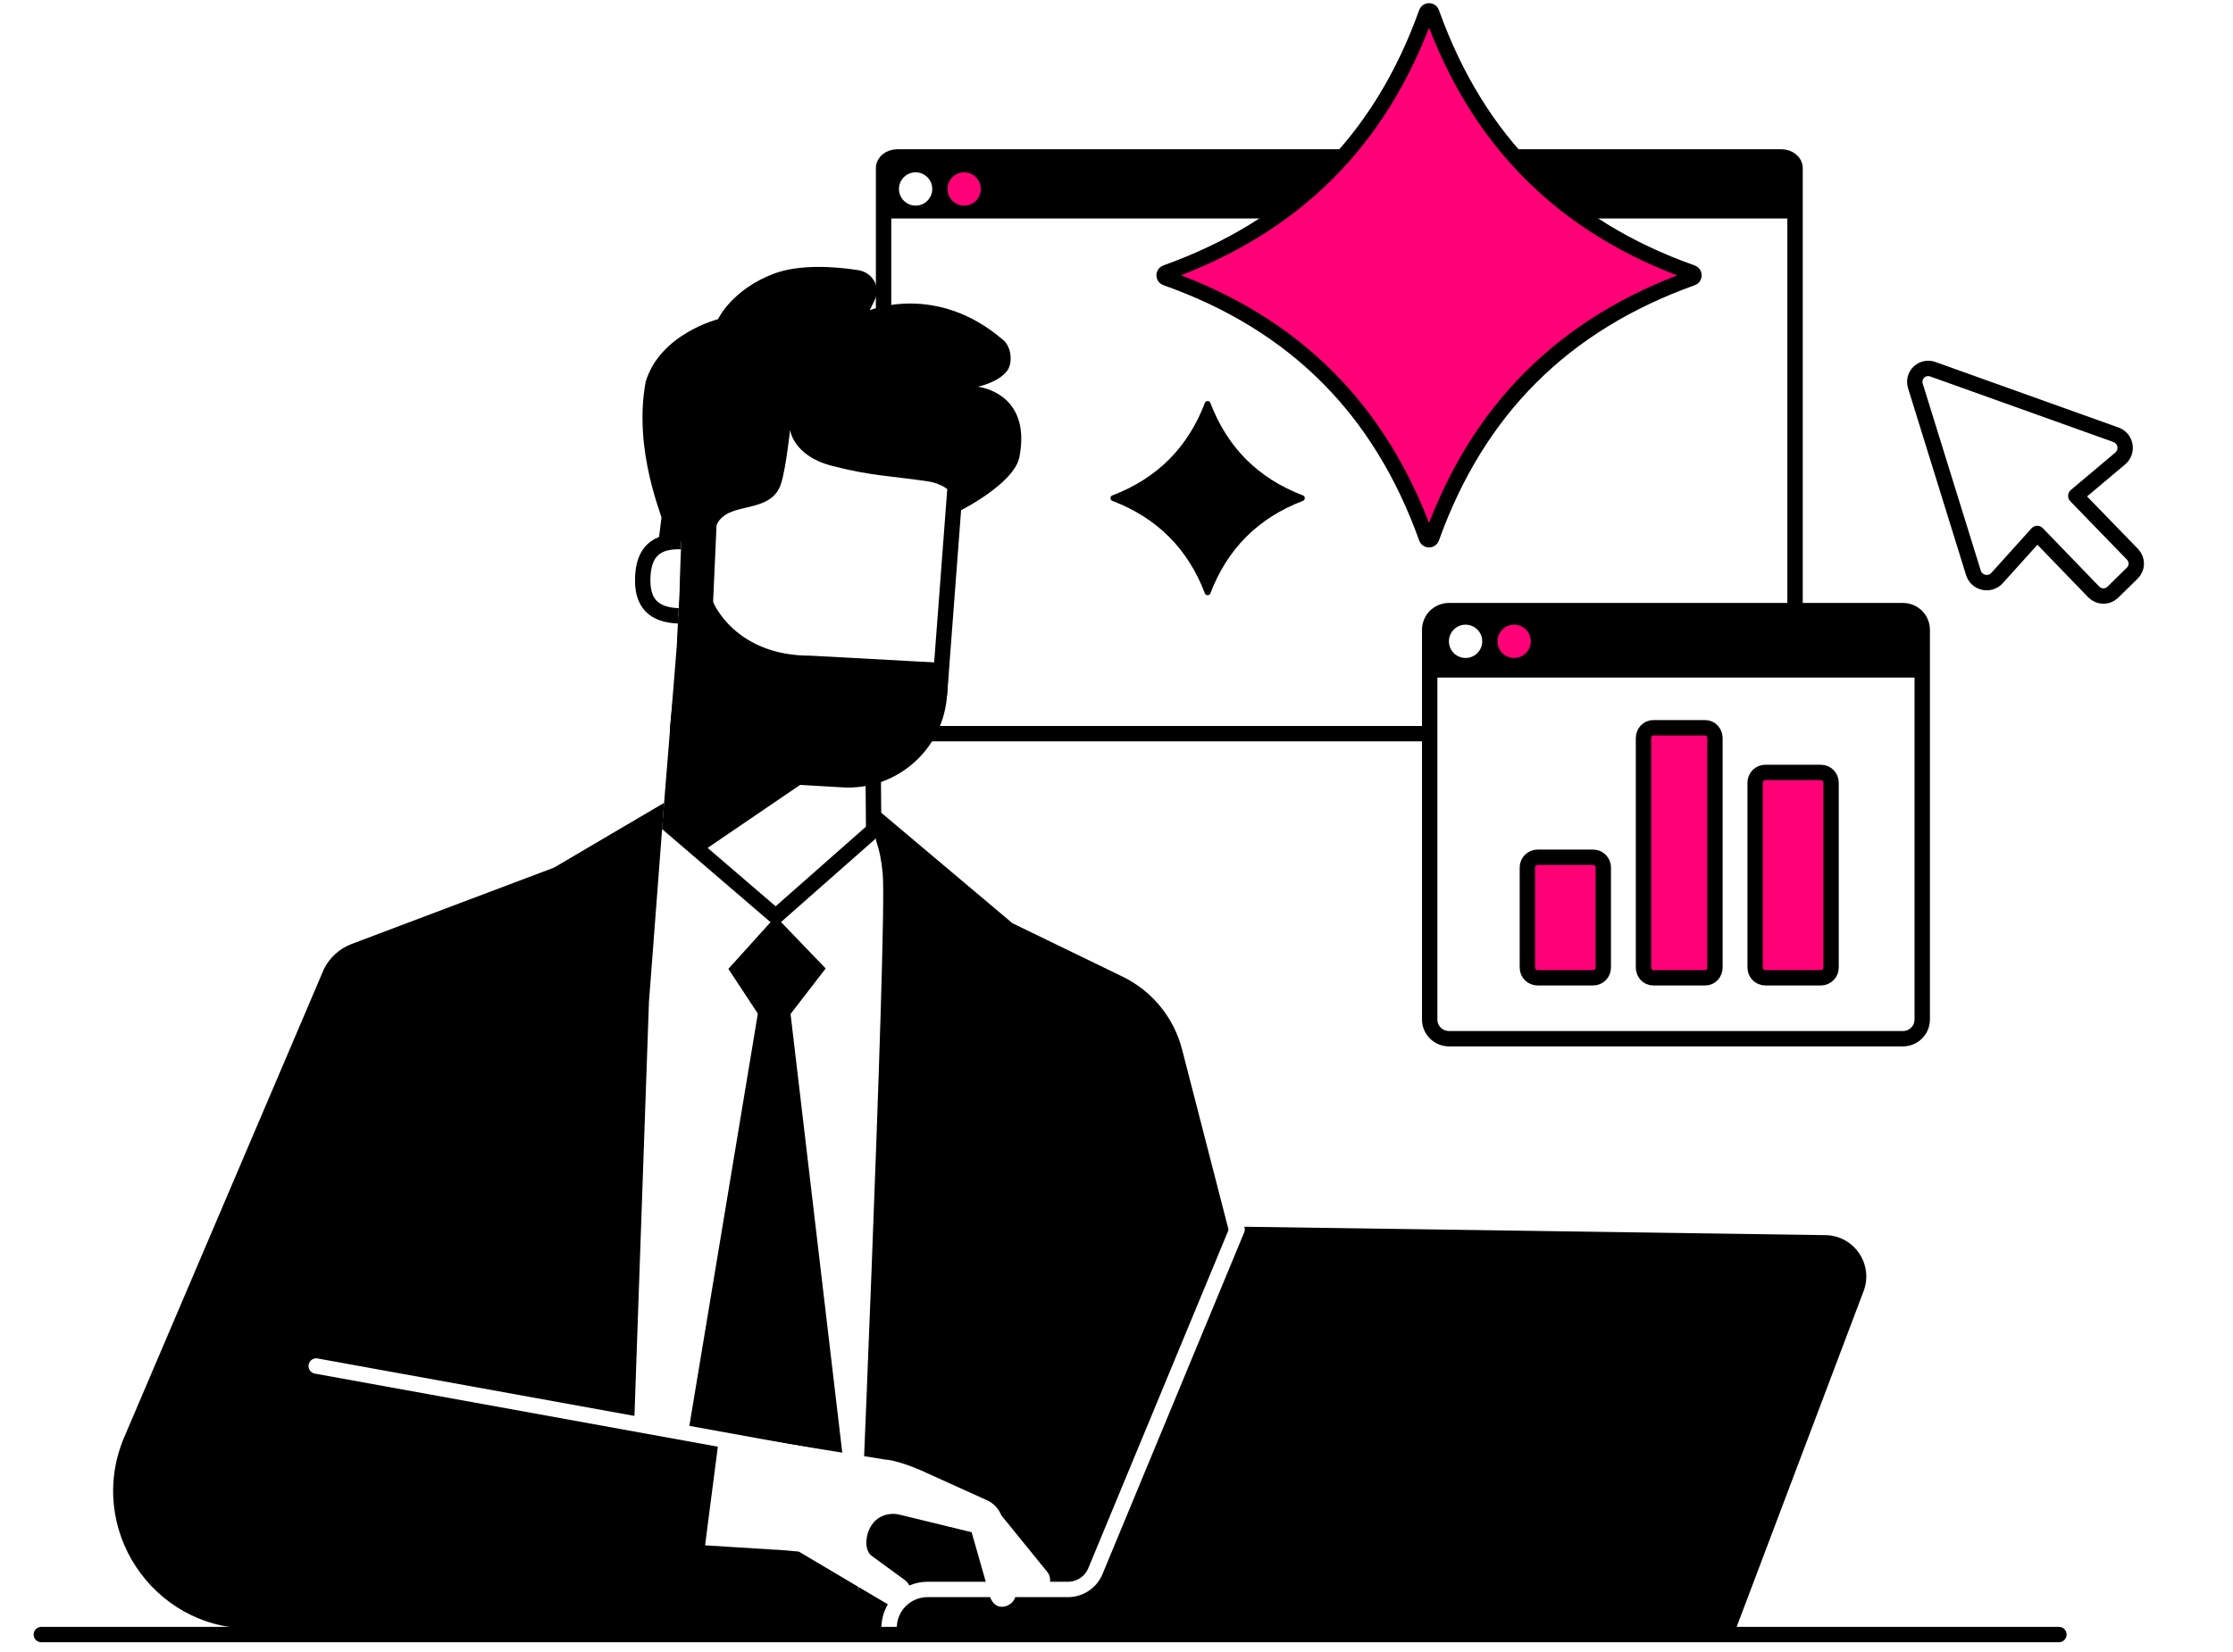 <svg width="500" height="370" viewBox="0 0 500 370" fill="none" xmlns="http://www.w3.org/2000/svg">
<rect width="500" height="370" fill="white"/>
<rect x="197.846" y="48.068" width="204.091" height="116.254" fill="white"/>
<path d="M401.937 36.012H197.846V48.929H401.937V36.012Z" fill="black"/>
<path d="M200.926 35.151H398.857C400.558 35.151 401.937 36.255 401.937 37.616V161.858C401.937 163.219 400.558 164.323 398.857 164.323H200.926C199.225 164.323 197.846 163.219 197.846 161.858V37.616C197.846 36.255 199.225 35.151 200.926 35.151Z" stroke="black" stroke-width="3.445"/>
<path d="M324.434 136.766H426.109C428.487 136.766 430.415 138.694 430.415 141.072V228.331C430.415 230.709 428.487 232.637 426.109 232.637H324.434C322.056 232.637 320.128 230.709 320.128 228.331V141.072C320.128 138.694 322.056 136.766 324.434 136.766Z" fill="white" stroke="black" stroke-width="3.445"/>
<path d="M320.128 136.766H430.415V151.75H320.128V136.766Z" fill="black"/>
<path d="M339.031 147.366C336.971 147.366 335.302 145.697 335.302 143.638C335.302 141.578 336.971 139.909 339.031 139.909C341.09 139.909 342.76 141.578 342.76 143.638C342.76 145.697 341.09 147.366 339.031 147.366Z" fill="#FF0077"/>
<path d="M328.163 147.366C326.104 147.366 324.434 145.697 324.434 143.638C324.434 141.578 326.104 139.909 328.163 139.909C330.222 139.909 331.892 141.578 331.892 143.638C331.892 145.697 330.222 147.366 328.163 147.366Z" fill="white"/>
<path d="M215.887 46.053C213.828 46.053 212.158 44.384 212.158 42.325C212.158 40.265 213.828 38.596 215.887 38.596C217.947 38.596 219.616 40.265 219.616 42.325C219.616 44.384 217.947 46.053 215.887 46.053Z" fill="#FF0077"/>
<path d="M205.019 46.053C202.96 46.053 201.291 44.384 201.291 42.325C201.291 40.265 202.96 38.596 205.019 38.596C207.079 38.596 208.748 40.265 208.748 42.325C208.748 44.384 207.079 46.053 205.019 46.053Z" fill="white"/>
<path d="M320.569 120.491C320.375 121.032 319.594 121.032 319.4 120.491C309.107 91.73 289.918 72.442 261.062 62.244C260.519 62.052 260.517 61.268 261.06 61.074C289.817 50.779 309.104 31.59 319.4 2.834C319.594 2.292 320.375 2.292 320.569 2.834C330.861 31.595 350.051 50.882 378.906 61.081C379.45 61.273 379.452 62.056 378.909 62.251C350.151 72.545 330.865 91.734 320.569 120.491Z" fill="#FF0077" stroke="black" stroke-width="3.445" stroke-linejoin="round"/>
<path d="M271.012 132.916C270.806 133.456 270.007 133.456 269.801 132.916C265.973 122.89 259.085 116.002 249.058 112.174C248.518 111.968 248.518 111.168 249.058 110.962C259.085 107.135 265.973 100.247 269.801 90.22C270.007 89.68 270.806 89.68 271.012 90.22C274.84 100.247 281.728 107.135 291.755 110.962C292.295 111.168 292.295 111.968 291.755 112.174C281.728 116.002 274.84 122.89 271.012 132.916Z" fill="black"/>
<path d="M464.807 111.067L477.544 124.198C478.079 124.769 478.367 125.527 478.35 126.309C478.326 127.09 477.997 127.837 477.433 128.378L473.03 132.698C472.46 133.227 471.707 133.515 470.932 133.497C470.156 133.486 469.415 133.168 468.862 132.622L456.166 119.478L447.167 129.465C445.55 131.258 442.594 130.611 441.877 128.301L428.863 86.374C428.71 85.844 428.704 85.28 428.845 84.745C428.986 84.21 429.274 83.728 429.674 83.346C430.073 82.964 430.567 82.7 431.108 82.582C431.649 82.465 432.207 82.5 432.73 82.676L473.782 97.371C476.045 98.182 476.58 101.139 474.74 102.691L464.807 111.055V111.067Z" fill="white" stroke="black" stroke-width="3.445" stroke-linecap="round" stroke-linejoin="round"/>
<path d="M277.261 274.734L242.815 357.809H203.849C200.981 357.809 198.656 360.134 198.656 363.001V365.568H239.603H247.724H388.409L417.283 289.184C419.556 283.173 415.173 276.723 408.741 276.637L277.261 274.734Z" fill="black"/>
<path d="M214.208 108.916L214.208 114.807C214.208 114.807 227.29 108.406 228.296 102.179C230.961 87.82 218.943 86.614 218.943 86.614C218.943 86.614 223.353 85.725 225.401 83.197C226.887 81.411 226.448 77.677 224.702 76.217C209.751 63.24 194.76 69.483 194.76 69.483L195.908 67.077C197.258 64.234 195.332 60.94 192.056 60.489C186.717 59.658 179.054 59.172 173.352 61.27C163.805 64.862 160.78 71.488 160.78 71.488C160.78 71.488 147.784 74.746 144.57 85.53C141.693 101.036 148.553 116.086 148.096 116.087C147.178 123.869 145.747 133.752 145.747 133.752L166.38 119.391L165.91 131.047C165.839 132.469 166.82 133.761 168.276 134.104C170.116 134.566 172.015 133.394 172.367 131.602L175.989 108.916C176.707 104.265 180.583 100.641 185.449 99.796L204.618 96.578L202.494 103.081C201.714 105.324 204.028 107.461 206.403 106.688L214.208 106.688L214.208 108.916Z" fill="black"/>
<path d="M196.848 181.627L226.695 206.773L251.349 218.734C257.972 221.946 262.846 227.905 264.68 235.027L298.669 366.885L174.923 367.428L196.856 181.627H196.848Z" fill="black"/>
<path d="M161.136 178.071C157.941 178.071 148.021 183.212 148.021 183.212C148.021 183.212 145.618 191.72 145.308 200.796C144.671 219.457 140.434 364.749 140.434 364.749H191.87C191.87 364.749 198.682 207.453 197.657 195.741C196.632 184.03 191.612 179.741 184.077 178.062C176.55 176.383 161.127 178.062 161.127 178.062L161.136 178.071Z" fill="white"/>
<path d="M173.691 205.266L163.091 217.003L173.097 232.185L184.878 216.909L173.691 205.266Z" fill="black"/>
<path d="M169.971 225.348L146.815 364.758H193.239L176.378 221.67L169.971 225.348Z" fill="black"/>
<path d="M230.26 355.819C231.267 356.87 232.938 356.999 234.092 356.06C235.306 355.07 235.496 353.287 234.505 352.073L224.197 339.371C223.612 337.899 222.492 336.684 221.02 336.021L206.354 329.382C204.374 328.478 200.404 327.022 198.225 326.902L161.127 320.926L154.298 328.547L147.969 345.485L175.81 347.233L178.858 347.509L199.069 359.479C200.499 360.245 202.316 359.858 203.306 358.506C204.382 357.025 204.064 354.958 202.583 353.873L195.125 348.422C194.316 347.828 194.057 346.596 194.014 346.097C193.79 343.72 195.03 339.621 199.241 339.104C200.008 339.01 200.791 339.078 201.541 339.268L217.558 343.169L221.648 357.481C222.105 359.083 223.25 360.151 224.921 359.806C226.669 359.444 227.728 357.929 227.384 356.172" fill="white"/>
<path d="M153.816 137.924L150.018 184.934L173.691 205.266L195.625 185.924L195.418 160.486L167.904 133.773L153.816 137.924Z" fill="white" stroke="black" stroke-width="3.445" stroke-miterlimit="10"/>
<path d="M193.334 162.923L198.191 159.522L169.127 131.293L153.36 145.244" fill="#FF0077"/>
<path d="M167.663 92.912L205.476 95.943C211.633 96.434 215.698 108.361 215.207 114.518L212.718 145.519C211.538 160.219 198.664 171.181 183.964 170.002L161.626 168.21C155.469 167.72 150.879 162.329 151.37 156.163L155.616 103.16C156.107 97.002 161.497 92.413 167.663 92.903V92.912Z" fill="white"/>
<path d="M207.87 82.32L167.792 79.108C161.265 78.583 155.547 83.448 155.03 89.976L151.723 129.64C152.223 129.778 152.757 129.985 153.291 130.234C153.248 130.062 153.196 129.898 153.17 129.709C153.015 128.676 153.282 127.599 153.85 126.729C153.118 125.524 153.024 123.948 153.626 122.665C153.618 121.339 154.238 120.047 155.771 119.289C156.752 118.807 157.743 118.359 158.767 117.98C159.06 117.868 159.344 117.817 159.629 117.791C159.896 117.696 160.171 117.644 160.455 117.619C160.774 116.8 161.342 116.043 162.333 115.371C165.967 112.908 173.054 114.234 174.914 108.249C175.999 104.77 176.912 96.288 176.912 96.288C176.912 96.288 177.549 102.04 186.212 104.314C194.875 106.579 199.207 106.553 207.68 107.793C212.331 108.473 214.613 111.59 215.241 113.907L215.362 112.581L216.86 95.418C217.385 88.891 214.389 82.846 207.861 82.32H207.87Z" fill="black"/>
<path d="M181.57 146.854C164.494 146.923 159.671 134.824 159.671 134.824C159.112 134.738 158.621 133.946 158.078 133.774C157.897 133.86 159.49 134.195 159.292 134.264C157.174 135.039 155.417 133.929 154.53 132.284C154.022 131.853 153.635 131.293 153.385 130.604L150.07 162.398C149.415 168.676 154.091 174.247 160.386 174.695L188.657 176.348C200.886 177.063 211.374 167.72 212.072 155.483L212.468 148.534L206.087 148.189L181.562 146.854H181.57Z" fill="black"/>
<path d="M75.004 364.758H155.461L161.136 320.926L137.205 316.861" fill="black"/>
<path d="M210.35 155.621L214.604 99.353" stroke="black" stroke-width="3.445" stroke-miterlimit="10"/>
<path d="M199.078 365.567V364.603C199.078 359.841 202.936 355.991 207.689 355.991H239.13C241.816 355.991 244.245 354.373 245.278 351.884L277.003 275.354" stroke="white" stroke-width="3.445" stroke-miterlimit="10" stroke-linecap="round"/>
<path d="M160.447 117.627L159.612 136.167L151.569 144.331L152.886 115.569L160.447 117.627Z" fill="black"/>
<path d="M152.541 121.313C146.866 121.098 144.136 123.638 143.921 129.313C143.706 134.988 146.246 137.718 151.921 137.933" fill="white"/>
<path d="M152.541 121.313C146.866 121.098 144.136 123.638 143.921 129.313C143.706 134.988 146.246 137.718 151.921 137.933" stroke="black" stroke-width="3.445"/>
<path d="M75.004 364.758H56.179C34.083 364.758 19.168 342.179 27.831 321.856L72.584 216.925C73.885 214.394 76.072 212.43 78.741 211.423L124.072 194.312L148.701 179.819L145.308 224.434L141.648 328.917" fill="black"/>
<path d="M181.252 174.368L157.726 190.394L150.019 184.934V170.096L181.252 174.368Z" fill="black"/>
<path d="M461.02 366.093H9.256" stroke="black" stroke-width="3.445" stroke-miterlimit="10" stroke-linecap="round"/>
<path d="M193.239 328.16L70.802 305.951" stroke="white" stroke-width="3.445" stroke-miterlimit="10" stroke-linecap="round"/>
<path d="M342 194.281V216.719C342 217.979 343.026 219 344.292 219H356.708C357.974 219 359 217.979 359 216.719V194.281C359 193.021 357.974 192 356.708 192H344.292C343.026 192 342 193.021 342 194.281Z" fill="#FF0077" stroke="black" stroke-width="3.44" stroke-miterlimit="10"/>
<path d="M368 165.31V216.69C368 217.966 368.966 219 370.157 219H381.843C383.034 219 384 217.966 384 216.69V165.31C384 164.034 383.034 163 381.843 163H370.157C368.966 163 368 164.034 368 165.31Z" fill="#FF0077" stroke="black" stroke-width="3.44" stroke-miterlimit="10"/>
<path d="M393 175.286V216.714C393 217.976 394.026 219 395.292 219H407.708C408.974 219 410 217.976 410 216.714V175.286C410 174.024 408.974 173 407.708 173H395.292C394.026 173 393 174.024 393 175.286Z" fill="#FF0077" stroke="black" stroke-width="3.44" stroke-miterlimit="10"/>
</svg>
